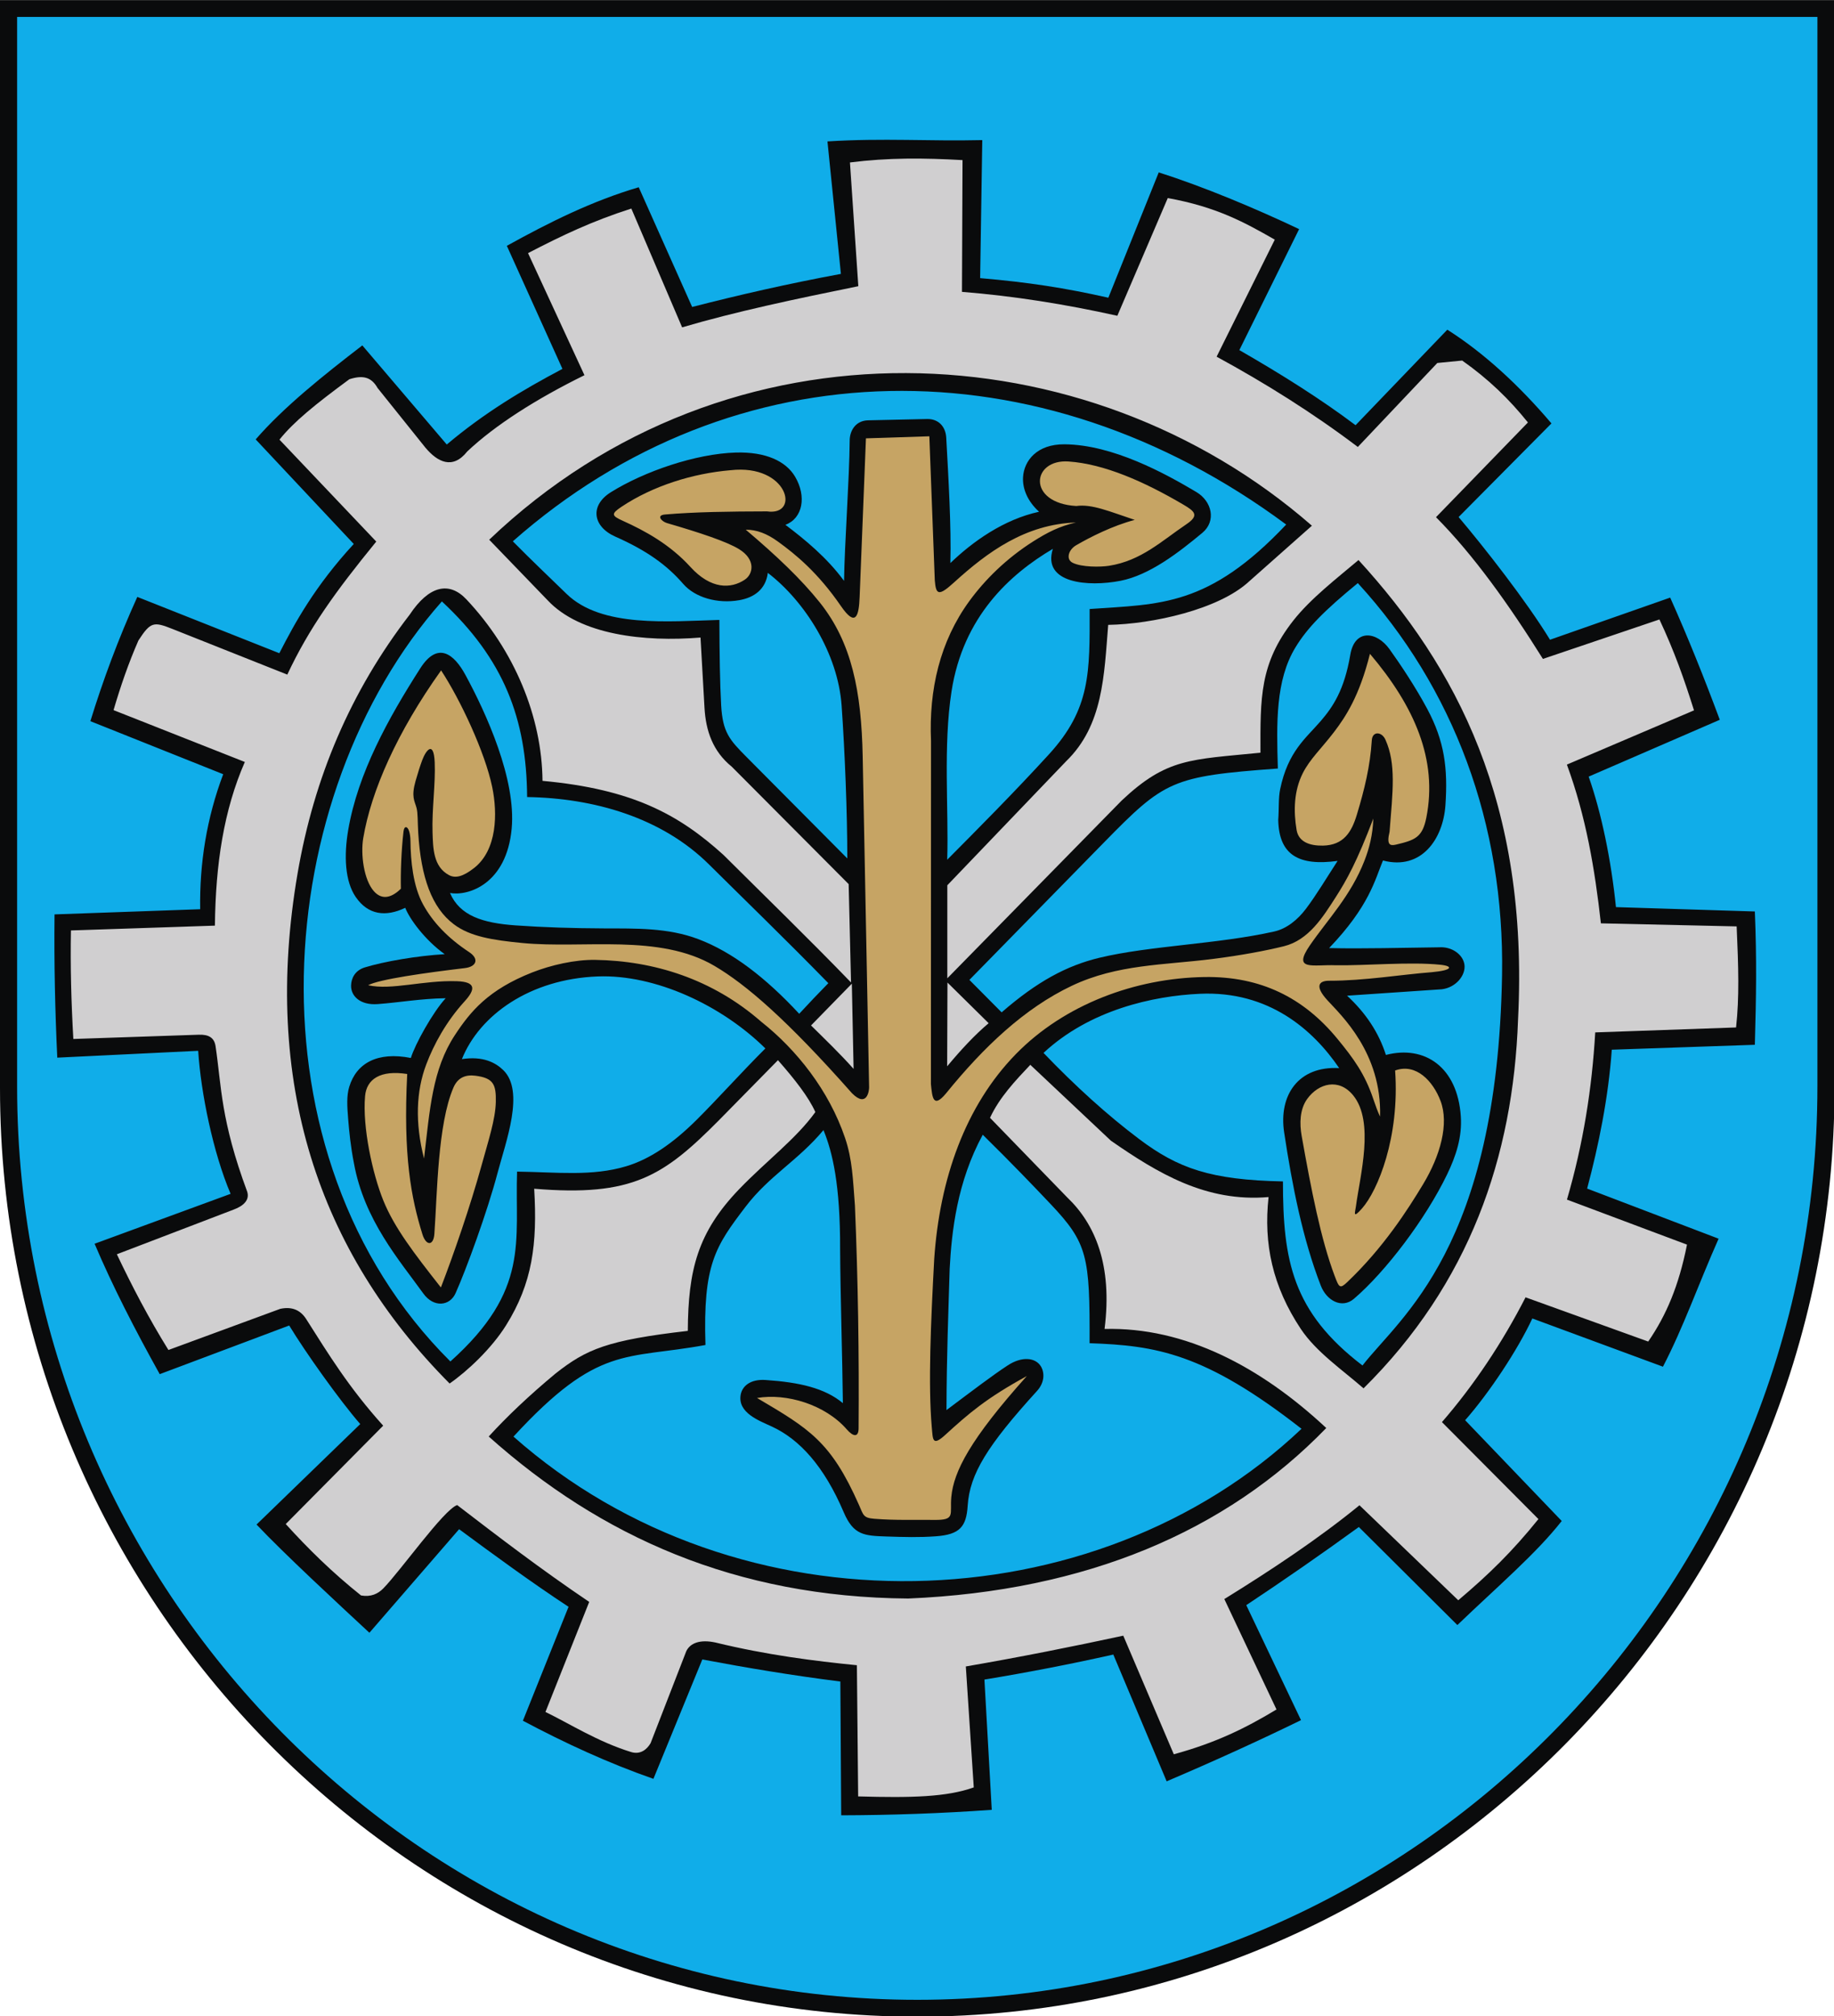 <?xml version="1.0" encoding="UTF-8" standalone="no"?>
<!-- Creator: CorelDRAW -->
<svg
   xmlns:dc="http://purl.org/dc/elements/1.1/"
   xmlns:cc="http://web.resource.org/cc/"
   xmlns:rdf="http://www.w3.org/1999/02/22-rdf-syntax-ns#"
   xmlns:svg="http://www.w3.org/2000/svg"
   xmlns="http://www.w3.org/2000/svg"
   xmlns:sodipodi="http://sodipodi.sourceforge.net/DTD/sodipodi-0.dtd"
   xmlns:inkscape="http://www.inkscape.org/namespaces/inkscape"
   xml:space="preserve"
   width="744"
   height="817.812"
   style="shape-rendering:geometricPrecision; text-rendering:geometricPrecision; image-rendering:optimizeQuality; fill-rule:evenodd; clip-rule:evenodd"
   viewBox="0 0 210 297"
   id="svg2"
   sodipodi:version="0.32"
   inkscape:version="0.45.1"
   sodipodi:docname="POL Młynary COA.svg"
   inkscape:output_extension="org.inkscape.output.svg.inkscape"
   sodipodi:docbase="C:\Users\Mistrz\Desktop"
   version="1.0"><sodipodi:namedview
   inkscape:window-height="480"
   inkscape:window-width="640"
   inkscape:pageshadow="2"
   inkscape:pageopacity="0.0"
   guidetolerance="10.0"
   gridtolerance="10.0"
   objecttolerance="10.0"
   borderopacity="1.0"
   bordercolor="#666666"
   pagecolor="#ffffff"
   id="base" />
 <defs
   id="defs4">
  <style
   type="text/css"
   id="style6">
   
    .fil0 {fill:#0A0B0C}
    .fil1 {fill:#10ADE9}
    .fil3 {fill:#C6A464}
    .fil2 {fill:#D0CFD0}
   
  </style>
 </defs>
 <g
   id="Warstwa_x0020_1"
   transform="matrix(1.287,0,0,1.287,-30.097,-42.566)">
  <g
   id="_76003168">
   <path
   id="_76120864"
   class="fil0"
   d="M 210,157.603 L 210,157.603 C 210,216.159 162.832,263.917 105,263.917 C 47.168,263.917 0,216.16 0,157.603 L 0,157.603 L 0,33.083 L 210,33.083 L 210,157.603 z "
   style="fill:#0a0b0c" />
   <path
   id="_76120792"
   class="fil1"
   d="M 208.042,157.451 L 208.042,157.451 C 208.042,215.028 161.754,261.988 105,261.988 C 48.246,261.988 1.958,215.029 1.958,157.451 L 1.958,157.451 L 1.958,35.013 L 208.043,35.013 L 208.043,157.451 L 208.042,157.451 z "
   style="fill:#10ade9" />
   <path
   id="_76120720"
   class="fil0"
   d="M 96.196,225.554 C 90.704,224.862 85.487,223.987 80.395,223.028 L 74.799,236.694 C 69.675,234.907 64.715,232.628 59.857,230.042 L 65.083,217 C 60.99,214.322 56.296,210.883 52.556,208.117 L 42.286,219.973 C 38.759,216.701 32.442,210.85 29.367,207.584 L 41.238,196.083 C 38.853,193.344 34.961,187.863 33.106,184.801 L 18.284,190.371 C 15.463,185.299 12.882,180.295 10.829,175.442 L 26.398,169.73 C 24.403,165.049 22.992,158.186 22.687,153.357 L 6.557,154.141 C 6.302,148.775 6.182,143.319 6.242,137.743 L 22.915,137.15 C 22.835,131.893 23.652,126.735 25.55,121.697 L 10.345,115.625 C 11.776,110.987 13.518,106.259 15.718,101.401 L 31.975,107.846 C 33.777,104.331 36.045,100.176 40.497,95.341 L 29.268,83.371 C 32.494,79.654 36.999,76.057 41.476,72.612 L 51.142,83.957 C 55.441,80.336 59.76,77.742 64.383,75.299 L 58.019,61.213 C 62.965,58.474 67.816,56.069 73.116,54.508 L 79.232,68.211 C 84.55,66.848 90.138,65.561 96.26,64.426 L 94.72,49.261 C 101.154,48.86 106.326,49.256 112.442,49.111 L 112.198,64.91 C 117.78,65.392 121.866,66.028 126.874,67.152 L 132.643,52.807 C 137.749,54.437 143.559,56.86 148.713,59.3 L 141.87,73.149 C 146.724,75.939 151.245,78.789 155.174,81.746 L 165.676,70.813 C 169.892,73.484 173.931,77.223 177.598,81.541 L 166.97,92.259 C 169.891,95.713 174.704,101.842 177.433,106.303 L 191.189,101.48 C 193.198,105.967 195.077,110.65 196.867,115.466 L 181.857,121.972 C 183.319,126.124 184.432,131.518 184.981,136.91 L 200.88,137.409 C 201.106,142.945 201.034,147.132 200.88,152.668 L 184.504,153.232 C 184.111,158.744 182.992,164.215 181.681,169.128 L 196.732,174.864 C 194.333,180.28 192.747,184.909 190.361,189.517 L 175.408,183.996 C 173.733,187.588 170.493,192.493 167.717,195.643 L 178.773,207.178 C 175.835,210.921 171.509,214.597 166.827,219.09 L 155.549,207.867 C 151.254,210.982 146.958,213.964 142.662,216.812 L 148.928,229.976 C 144.002,232.377 138.875,234.711 133.549,236.978 L 127.443,222.467 C 122.592,223.555 117.674,224.51 112.689,225.331 L 113.529,240.241 C 107.715,240.656 101.974,240.853 96.293,240.868 L 96.196,225.554 L 96.196,225.554 z M 94.264,162.433 C 95.314,164.997 96.189,168.72 96.169,176.071 C 96.199,181.253 96.427,188.477 96.486,193.689 C 94.41,191.958 91.502,191.301 87.641,191.039 C 85.894,190.92 84.951,191.738 84.783,192.753 C 84.444,194.799 86.888,195.69 88.345,196.363 C 91.526,197.833 94.332,200.899 96.582,206.177 C 97.703,208.805 98.925,208.868 101.464,208.952 C 103.524,209.02 105.229,209.07 107.151,208.929 C 109.867,208.73 110.619,207.83 110.771,205.438 C 111.002,201.79 113.039,198.525 118.707,192.295 C 119.641,191.268 119.559,190.118 119.133,189.447 C 118.51,188.467 116.976,188.307 115.362,189.363 C 113.585,190.525 111.407,192.192 108.346,194.482 C 108.361,188.175 108.562,183.451 108.71,178.31 C 108.939,173.99 109.568,168.351 112.498,162.964 C 115.864,166.278 118.308,168.834 120.258,170.894 C 124.517,175.393 124.756,176.893 124.727,186.828 C 132.29,187.092 137.881,187.938 148.987,196.625 C 125.32,219.07 84.592,220.365 58.779,197.518 C 68.529,186.924 71.584,188.729 80.755,187.032 C 80.462,177.816 81.876,175.757 85.355,171.194 C 88.068,167.635 91.338,165.937 94.264,162.433 L 94.264,162.433 z M 110.969,145.24 L 126.327,129.557 C 133.331,122.404 134.109,121.942 146.278,121.045 C 146.123,115.82 146.008,110.949 148.283,107.196 C 149.642,104.953 151.568,102.988 155.433,99.82 C 166.397,111.782 172.237,127.396 171.942,144.681 C 171.408,175.942 160.289,183.805 155.966,189.378 C 147.936,183.243 146.86,177.365 146.861,168.309 C 138.574,168.142 134.858,166.81 130.413,163.469 C 126.753,160.718 123.052,157.355 119.454,153.598 C 124.726,148.684 131.976,147.069 137.368,146.83 C 145.215,146.482 150.292,150.92 153.298,155.336 C 148.615,155.076 146.357,158.45 146.998,162.691 C 147.927,168.838 149.124,174.898 151.195,180.241 C 151.861,181.957 153.614,182.918 154.981,181.749 C 158.654,178.608 163.211,172.567 165.648,167.516 C 166.678,165.381 167.379,163.238 167.221,160.862 C 166.847,155.235 163.107,152.674 158.646,153.83 C 157.83,151.262 156.328,149.011 154.2,147.049 C 157.818,146.804 161.437,146.558 165.055,146.313 C 166.69,146.107 167.795,144.693 167.639,143.509 C 167.482,142.325 166.178,141.407 164.735,141.51 C 160.483,141.558 155.972,141.692 152.147,141.598 C 156.739,136.797 157.383,133.814 158.31,131.574 C 162.733,132.728 165.194,129.089 165.459,125.267 C 165.753,121.028 165.355,117.915 163.377,114.217 C 162.03,111.699 160.264,109.062 159.057,107.38 C 157.584,105.329 155.074,105.044 154.571,108.02 C 153.887,112.069 152.575,113.996 151.191,115.605 C 149.492,117.579 147.436,119.076 146.538,123.427 C 146.331,124.431 146.42,125.588 146.322,126.937 C 146.409,130.996 148.727,132.216 153.117,131.619 C 151.887,133.511 150.702,135.502 149.495,137.101 C 148.554,138.348 147.298,139.38 145.874,139.699 C 139.374,141.159 131.661,141.313 125.849,142.708 C 122.081,143.613 118.698,145.445 114.66,148.956 L 110.969,145.24 L 110.969,145.24 z M 58.704,95.038 C 83.975,72.729 118.91,72.104 147.233,93.118 C 138.35,102.529 132.84,102.217 124.732,102.786 C 124.747,110.028 124.851,114.184 120.1,119.393 C 116.151,123.722 111.794,128.096 108.429,131.485 C 108.606,125.666 107.951,118.467 108.925,112.203 C 110.255,103.654 115.594,98.808 120.523,95.899 C 119.27,99.868 124.587,100.272 128.253,99.559 C 131.605,98.907 134.945,96.301 137.624,94.076 C 139.27,92.709 138.722,90.45 136.952,89.397 C 133.36,87.259 127.389,83.982 121.869,83.932 C 118.683,83.903 117.222,85.83 117.11,87.685 C 117.031,89.002 117.613,90.444 118.946,91.653 C 114.894,92.532 111.346,95.067 108.791,97.527 C 108.9,93.343 108.578,87.904 108.317,83.173 C 108.247,81.895 107.423,81.008 106.116,81.037 L 99.376,81.187 C 97.909,81.219 97.25,82.423 97.264,83.555 C 97.234,87.794 96.679,95.326 96.62,99.566 C 94.654,96.891 92.128,94.825 89.908,93.149 C 91.897,92.406 92.35,89.887 91.01,87.631 C 89.955,85.855 87.651,84.78 84.238,84.876 C 79.651,85.005 73.728,87.039 69.916,89.424 C 67.507,90.931 67.826,93.345 70.445,94.504 C 74.067,96.106 76.364,97.784 78.205,99.909 C 79.562,101.475 82.134,102.213 84.624,101.776 C 86.314,101.48 87.656,100.543 87.894,98.65 C 92.121,101.891 95.916,107.868 96.34,113.83 C 96.712,119.079 96.993,126.159 96.993,131.336 L 85.464,119.732 C 83.501,117.755 82.728,116.898 82.553,113.824 C 82.41,111.328 82.361,107.827 82.349,104.035 C 76.543,104.195 68.86,104.95 64.859,101.058 C 62.824,99.079 60.81,97.175 58.704,95.038 L 58.704,95.038 z M 91.487,149.119 C 92.564,147.951 93.676,146.783 94.821,145.615 C 89.763,140.44 84.965,135.801 81.164,132.028 C 75.721,126.624 67.924,124.429 60.34,124.31 C 60.282,115.325 57.659,108.5 50.582,101.916 C 31.005,124.051 27.688,165.149 51.557,188.918 C 60.696,180.723 58.927,175.19 59.189,167.185 C 63.74,167.248 67.774,167.751 71.691,166.571 C 74.374,165.763 76.99,163.998 79.754,161.249 C 82.199,158.816 84.682,156.02 87.613,153.086 C 82.613,148.149 75.011,144.592 68.415,144.845 C 60.662,145.142 54.894,149.267 52.874,154.309 C 55.285,153.937 56.728,154.703 57.621,155.579 C 60.091,158.002 57.911,163.725 56.941,167.394 C 55.782,171.781 53.379,178.357 52.151,181.102 C 51.484,182.593 49.643,182.784 48.457,181.136 C 45.699,177.304 41.69,172.727 40.516,166.229 C 40.133,164.29 39.971,162.598 39.854,161.157 C 39.736,159.715 39.662,158.524 39.977,157.485 C 40.801,154.764 43.211,153.427 47.032,154.178 C 47.503,152.618 49.548,148.928 51.02,147.338 C 48.126,147.385 45.777,147.821 43.236,148.011 C 41.235,148.16 40.16,147.091 40.188,145.883 C 40.205,145.109 40.592,144.172 41.757,143.812 C 43.934,143.139 47.803,142.471 50.905,142.298 C 48.617,140.656 46.873,138.242 46.39,136.989 C 44.169,138.054 42.142,137.827 40.717,135.747 C 39.491,133.958 39.353,131.047 39.86,128.081 C 40.976,121.553 44.448,115.296 48.111,109.573 C 50.112,106.447 51.974,107.93 53.279,110.333 C 55.662,114.719 59.093,122.27 58.573,127.92 C 57.988,134.261 53.619,135.669 51.513,135.294 C 52.638,137.906 55.253,138.734 59.033,139.002 C 62.246,139.23 65.532,139.331 69.115,139.346 C 72.784,139.361 76.438,139.253 79.933,140.573 C 83.848,142.052 87.657,144.994 91.487,149.119 L 91.487,149.119 z "
   style="fill:#0a0b0c" />
   <path
   id="_76003240"
   class="fil2"
   d="M 98.234,238.706 C 104.352,238.876 108.342,238.784 111.468,237.675 L 110.56,223.83 C 116.812,222.751 122.905,221.532 128.583,220.306 L 134.368,233.884 C 139.196,232.559 142.561,230.903 146.123,228.754 L 140.151,216.116 C 145.628,212.73 150.969,209.176 155.621,205.378 L 166.93,216.253 C 170.375,213.338 173.073,210.728 176.106,206.959 L 165.061,195.859 C 168.739,191.619 171.967,186.773 174.633,181.576 L 188.675,186.638 C 190.751,183.612 192.17,180.272 193.113,175.545 L 179.371,170.39 C 181.241,164.001 182.238,157.641 182.609,151.251 L 198.731,150.684 C 199.111,147.212 199.006,143.842 198.798,139.117 L 183.257,138.767 C 182.557,132.518 181.552,126.55 179.364,120.595 L 193.916,114.388 C 192.768,110.737 191.666,107.633 189.958,103.982 L 176.62,108.499 C 172.726,102.272 168.65,96.571 164.381,92.275 L 174.904,81.433 C 172.755,78.754 170.383,76.466 167.38,74.346 L 164.531,74.625 L 155.433,84.237 C 150.299,80.351 144.795,76.906 139.268,73.903 L 145.927,60.506 C 142.459,58.52 139.241,56.75 133.676,55.747 L 127.903,69.221 C 121.937,67.895 116.056,66.957 110.119,66.483 L 110.182,51.401 C 105.757,51.152 101.706,51.111 97.295,51.67 L 98.253,65.835 C 91.069,67.293 84.135,68.759 78.084,70.546 L 72.27,56.948 C 67.765,58.391 64.361,60.017 60.445,62.048 L 66.904,76.023 C 61.398,78.731 56.672,81.744 53.492,84.747 C 51.813,86.867 50.083,85.965 48.699,84.317 L 43.222,77.486 C 42.516,76.249 41.583,75.982 39.993,76.483 C 36.077,79.368 33.611,81.368 31.991,83.399 L 43.071,95.066 C 38.383,100.813 35.379,104.979 32.888,110.295 L 19.773,105.082 C 17.593,104.215 17.249,104.228 15.849,106.382 C 14.71,108.979 13.792,111.649 12.998,114.361 L 28.027,120.295 C 25.618,125.798 24.678,131.984 24.601,139.029 L 8.12,139.579 C 8.044,143.665 8.155,147.813 8.395,152.003 L 22.759,151.516 C 23.882,151.477 24.53,151.85 24.677,152.835 C 25.366,157.467 25.243,161.233 28.295,169.477 C 28.59,170.39 27.941,171.096 26.734,171.538 L 13.377,176.648 C 15.112,180.3 17.013,183.952 19.281,187.604 L 32.086,182.892 C 33.411,182.616 34.383,183.015 35.055,184.072 C 37.588,188.054 39.896,191.864 43.864,196.268 L 32.71,207.528 C 35.233,210.311 38.007,213.054 41.329,215.704 C 42.471,215.903 43.273,215.511 43.875,214.897 C 45.846,212.888 50.801,205.875 52.332,205.355 C 56.994,208.935 61.913,212.707 67.448,216.44 L 62.439,229.039 C 65.186,230.364 68.414,232.446 72.237,233.624 C 73.293,233.949 74.034,233.352 74.471,232.618 L 78.555,222.093 C 78.997,221.151 80.136,220.707 81.903,221.09 C 87.798,222.526 93.26,223.208 98.09,223.69 L 98.234,238.706 L 98.234,238.706 z M 113.171,150.196 L 108.457,145.544 L 108.423,155.134 C 110.005,153.233 111.588,151.534 113.171,150.196 z M 34.065,133.049 C 29.984,156.872 36.376,176.25 51.467,191.442 C 53.56,189.988 56.286,187.404 57.923,184.789 C 60.949,179.954 61.524,175.457 61.149,169.145 C 72.414,170.087 75.964,167.687 82.3,161.305 L 89.054,154.432 C 90.967,156.607 92.573,158.658 93.334,160.371 C 91.121,163.444 87.734,165.955 84.638,169.169 C 79.836,174.153 78.778,178.471 78.734,185.418 C 69.514,186.478 67.13,187.512 63.596,190.295 C 60.557,192.821 58.035,195.218 55.943,197.508 C 68.751,208.962 84.238,215.907 103.965,216.054 C 124.311,215.2 140.366,208.372 151.819,196.536 C 144.332,189.542 135.667,184.96 126.44,185.197 C 127.376,177.822 125.313,173.146 122.181,170.153 L 113.328,161.028 C 114.421,158.679 116.186,156.823 117.941,154.961 L 127.167,163.647 C 132.555,167.387 138.09,170.716 145.215,170.098 C 144.623,175.453 145.679,180.34 148.901,185.188 C 150.661,187.836 153.693,189.9 156.087,191.995 C 168.188,180.011 173.213,165.54 173.773,149.788 C 175.039,124.908 166.639,109.342 155.509,97.181 C 153.148,99.185 150.053,101.553 148.04,104.117 C 144.176,109.035 144.274,113.013 144.286,119.235 C 136.274,120.037 133.584,119.829 128.409,124.701 L 108.44,145.058 L 108.44,134.41 L 122.038,120.218 C 126.288,116.101 126.386,110.385 126.857,104.602 C 131.918,104.514 139.508,102.842 142.968,99.644 L 150.176,93.251 C 124.41,70.755 83.491,68.624 56,94.855 L 62.692,101.79 C 66.395,105.746 73.741,106.581 80.189,106.052 L 80.645,114.093 C 80.793,116.714 81.588,119.069 83.766,120.836 L 97.147,134.276 L 97.419,145.537 C 92.649,140.599 87.695,135.79 82.814,130.933 C 77.688,126.287 72.372,123.402 62.102,122.457 C 62.038,115.116 58.88,107.508 53.387,101.68 C 51.406,99.578 49.095,100.121 46.894,103.436 C 40.122,112.219 35.95,122.083 34.065,133.049 L 34.065,133.049 z M 97.712,155.427 C 96.127,153.655 94.479,152.071 92.841,150.455 L 97.512,145.671 L 97.712,155.427 L 97.712,155.427 z "
   style="fill:#d0cfd0" />
   <path
   id="_76003096"
   class="fil3"
   d="M 71.131,91.093 C 74.73,88.687 79.317,87.261 83.621,86.899 C 90.218,86.148 91.655,92.168 87.805,91.611 C 83.51,91.619 79.542,91.673 76.132,91.967 C 75.056,92.06 75.762,92.78 76.349,92.95 C 80.154,94.056 83.221,95.082 84.603,95.935 C 86.548,97.134 86.215,98.782 85.271,99.419 C 83.668,100.501 81.366,100.533 79.043,97.98 C 76.693,95.398 73.847,93.84 71.298,92.691 C 70.006,92.109 69.927,91.898 71.131,91.093 z M 47.876,128.411 C 48.188,133.496 49.418,136.97 51.958,138.88 C 53.812,140.274 56.35,140.686 59.812,141.02 C 66.812,141.694 75.458,139.912 81.786,143.638 C 85.38,145.755 90.039,149.747 97.533,158.218 C 99.257,159.942 99.496,157.877 99.489,157.542 L 98.754,119.674 C 98.61,112.232 97.513,106.626 93.837,102.031 C 91.696,99.354 88.916,96.712 85.368,93.706 C 86.62,93.703 87.804,94.161 89.037,95.055 C 91.068,96.526 93.615,98.599 96.259,102.444 C 97.956,104.912 98.321,103.616 98.405,101.382 L 99.126,83.251 L 106.384,83.015 L 107.007,99.507 C 107.138,101.208 107.475,101.32 109.219,99.736 C 113.033,96.269 117.364,93.082 123.163,92.883 C 121.281,93.308 119.91,94.014 118.293,95.037 C 115.207,96.99 112.745,99.432 110.957,101.885 C 107.594,106.498 106.321,112.01 106.574,117.89 L 106.563,157.171 C 106.713,158.622 106.794,160.024 108.277,158.251 C 112.618,152.899 117.289,148.476 122.697,145.912 C 127.908,143.442 133.232,143.552 138.796,142.848 C 142.073,142.434 144.913,141.897 146.977,141.386 C 149.803,140.685 151.436,138.057 152.911,135.756 C 154.162,133.802 155.323,131.725 157.206,126.77 C 157.142,128.665 156.735,130.203 156.194,131.591 C 154.619,135.633 152.007,138.292 149.949,141.279 C 147.876,144.287 150.362,143.454 152.93,143.567 C 156.377,143.613 161.399,143.15 164.879,143.506 C 166.373,143.658 166.302,144.141 163.913,144.358 C 160.394,144.627 156.179,145.346 152.149,145.337 C 151.01,145.334 150.443,145.915 151.936,147.556 C 153.494,149.267 158.185,153.562 157.979,160.89 C 157.723,160.356 157.464,159.647 157.189,158.833 C 156.239,156.016 154.961,154.249 153.066,151.95 C 149.219,147.282 144.312,144.813 137.884,144.912 C 129.986,145.034 121.855,148.032 116.285,153.737 C 110.498,159.665 107.56,168.03 106.94,177.202 C 106.55,184.492 106.241,191.535 106.659,196.401 C 106.795,197.827 106.691,198.706 108.212,197.317 C 110.873,194.887 112.896,193.124 117.542,190.589 C 111.036,197.848 109.172,201.516 108.899,204.416 C 108.708,206.443 109.432,207.089 106.912,207.055 C 104.711,207.025 102.501,207.12 100.079,206.925 C 98.807,206.822 98.844,206.505 98.332,205.349 C 95.116,198.078 92.645,196.626 86.659,193.097 C 90.026,192.527 94.45,193.839 96.939,196.7 C 97.677,197.547 98.312,197.658 98.286,196.475 C 98.348,188.208 98.225,179.756 97.865,171.067 C 97.635,168.068 97.572,165.797 96.734,163.327 C 94.89,157.893 91.192,153.233 87.123,150.015 C 81.532,145.129 74.845,143.058 68.136,142.949 C 65.818,142.912 63.051,143.548 60.921,144.388 C 55.907,146.365 53.861,148.834 52.067,151.567 C 49.492,155.491 49.203,160.039 48.541,165.693 C 47.49,161.581 47.639,157.97 48.792,154.92 C 49.656,152.633 51.07,150.017 53.188,147.692 C 54.458,146.296 54.475,145.464 52.308,145.391 C 48.445,145.262 44.813,146.455 42.138,145.851 C 43.407,145.168 48.712,144.427 53.216,143.889 C 54.544,143.731 54.884,142.839 53.701,142.058 C 51.245,140.435 49.529,138.615 48.426,136.596 C 47.287,134.512 47.006,131.623 46.985,129.318 C 46.981,128.857 46.913,128.478 46.83,128.21 C 46.658,127.653 46.271,127.555 46.191,128.246 C 45.935,130.435 45.848,132.986 45.89,134.806 C 44.56,136.1 43.539,135.917 42.808,135.099 C 41.644,133.796 41.27,130.872 41.579,129.024 C 42.483,123.613 45.452,116.883 50.494,109.813 C 52.699,113.174 55.524,119.189 56.346,123.176 C 56.967,126.192 56.91,130.358 54.28,132.425 C 52.972,133.452 52.109,133.624 51.4,133.248 C 49.585,132.286 49.573,130.13 49.514,128.365 C 49.426,125.743 49.871,122.772 49.76,120.314 C 49.648,117.837 48.775,118.906 48.333,120.086 C 48.107,120.692 47.841,121.516 47.569,122.477 C 47.058,124.283 47.456,124.734 47.676,125.531 C 47.847,126.15 47.794,127.07 47.876,128.411 L 47.876,128.411 z M 129.897,92.585 C 127.038,91.639 125.005,90.74 123.2,90.996 C 117.525,90.656 118.084,85.606 122.32,85.9 C 126.392,86.182 130.946,88.183 135.461,90.837 C 136.759,91.599 137.31,92.069 135.822,93.073 C 132.971,94.996 130.644,97.254 126.962,97.836 C 125.967,97.993 123.832,98.01 122.79,97.495 C 121.984,97.096 122.305,96.003 123.188,95.489 C 124.772,94.567 127.37,93.248 129.897,92.585 L 129.897,92.585 z M 46.614,156.013 C 43.555,155.536 41.963,156.584 41.79,158.546 C 41.477,162.097 42.642,167.439 43.882,170.499 C 45.137,173.594 47.377,176.516 50.469,180.446 C 51.935,176.646 53.825,171.183 55.144,166.404 C 55.898,163.668 56.709,161.223 56.757,159.218 C 56.806,157.168 56.451,156.468 54.415,156.209 C 53.336,156.072 52.416,156.381 51.906,157.567 C 50.101,161.763 50.056,169.662 49.724,174.315 C 49.624,175.713 48.771,175.695 48.357,174.364 C 47.066,170.219 46.137,165.388 46.614,156.013 L 46.614,156.013 z M 149.641,158.862 C 150.939,157.072 153.26,156.443 154.9,158.457 C 157.37,161.49 155.685,167.643 155.213,171.175 C 155.12,171.864 154.802,172.664 155.925,171.387 C 157.708,169.361 160.24,163.273 159.702,155.61 C 162.111,154.743 164.044,156.833 164.9,159.091 C 165.896,161.715 164.87,165.369 162.908,168.625 C 161.15,171.541 158.361,175.899 154.23,179.827 C 153.383,180.632 153.291,180.48 152.784,179.133 C 151.198,174.92 150.113,169.335 149.002,163.092 C 148.754,161.695 148.775,160.059 149.641,158.862 L 149.641,158.862 z M 148.424,128.084 C 148.653,129.442 149.915,129.897 151.429,129.87 C 153.838,129.828 154.733,128.277 155.324,126.32 C 156.199,123.419 156.846,120.783 157.032,117.814 C 157.099,116.744 158.17,116.802 158.592,117.742 C 159.837,120.506 159.427,123.679 159.067,128.284 C 158.696,129.798 159.12,129.916 159.798,129.756 C 161.984,129.24 162.822,128.931 163.271,126.684 C 164.601,120.037 161.909,113.916 156.82,107.916 C 155.619,112.736 154.042,115.125 152.687,116.896 C 151.27,118.749 149.949,119.959 149.133,121.576 C 148.119,123.587 148.055,125.895 148.424,128.084 L 148.424,128.084 z "
   style="fill:#c6a464" />
  </g>
 </g>
</svg>
